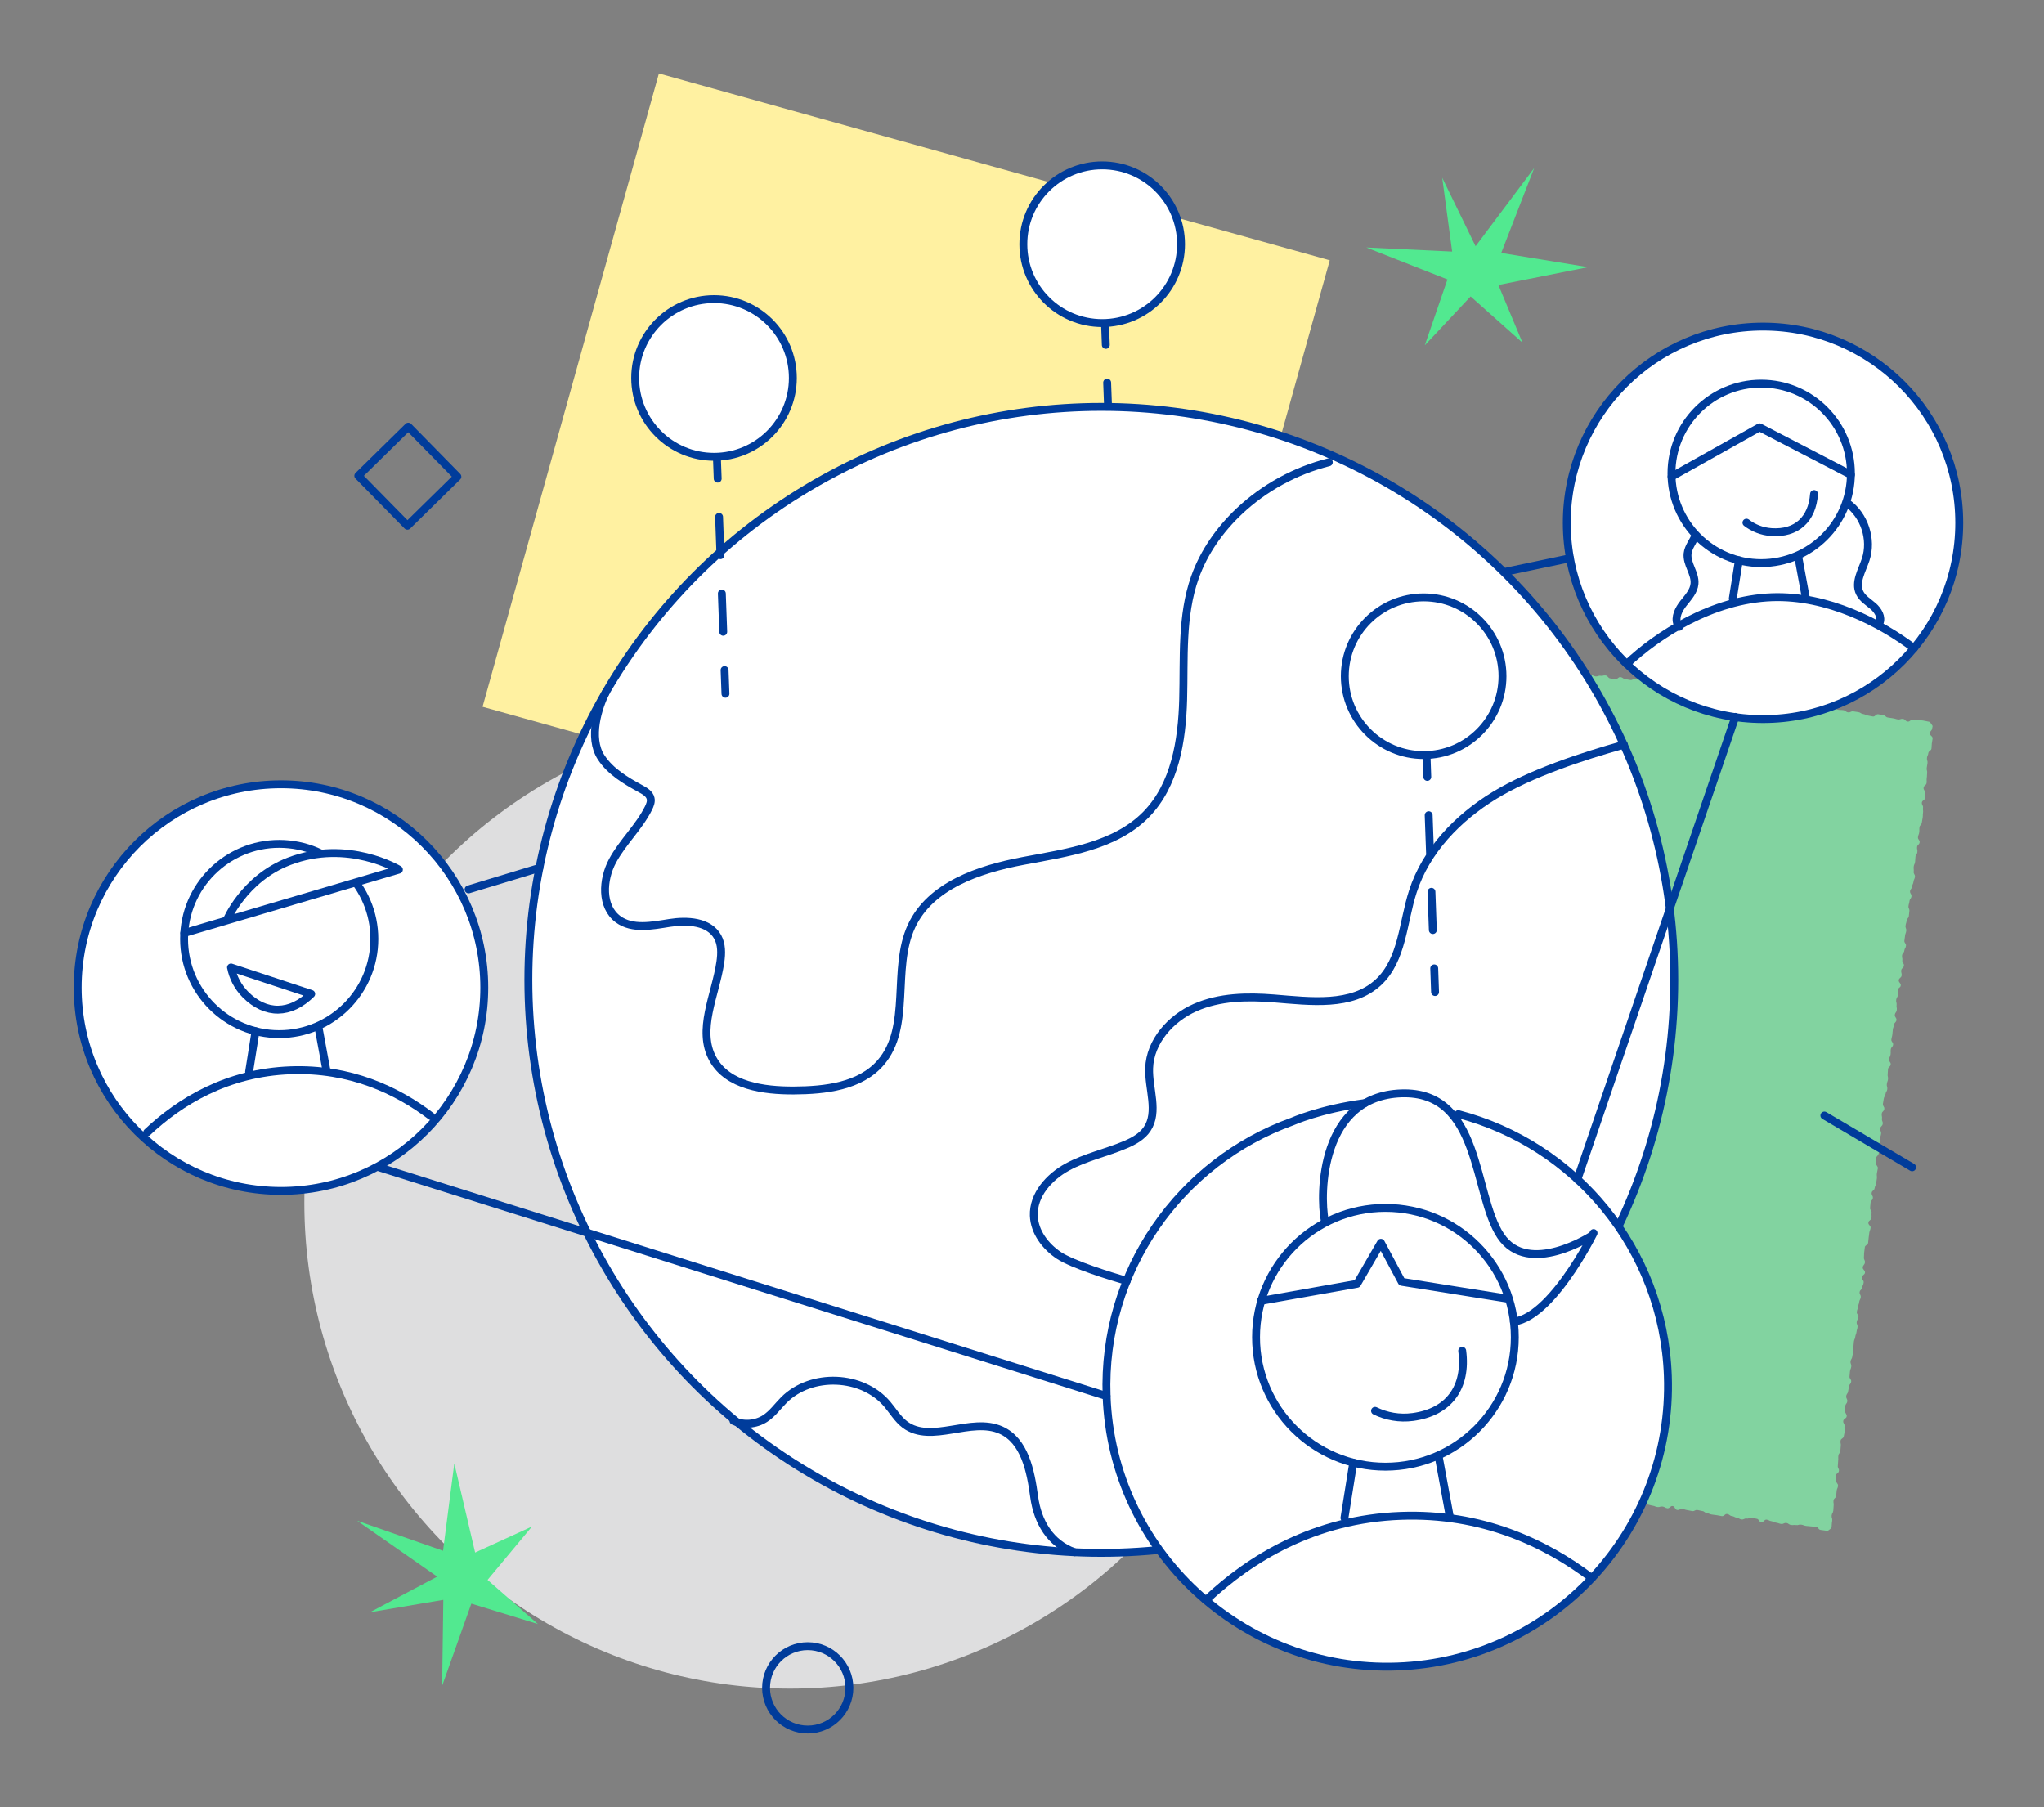 <?xml version="1.0" encoding="UTF-8"?>
<svg id="k" data-name="feature" xmlns="http://www.w3.org/2000/svg" viewBox="0 0 518 458">
  <rect x="0" y="0" width="518" height="458" fill="#808080" stroke="none"/>
  <defs>
    <style>
      .r {
        fill: #fff;
      }

      .r, .s, .t {
        stroke: #003c9b;
        stroke-linecap: round;
        stroke-linejoin: round;
        stroke-width: 2px;
      }

      .u {
        fill: #dededf;
      }

      .s {
        stroke-dasharray: 0 0 9.71 9.71;
      }

      .s, .t {
        fill: none;
      }

      .v {
        fill: #82d3a0;
      }

      .w {
        fill: #52e990;
      }

      .x {
        fill: #fff1a1;
      }
    </style>
  </defs>
  <g id="l" data-name="カード枚目">
    <g>
      <rect class="x" x="141.4" y="39.24" width="176.48" height="166.59" transform="translate(41.29 -57.11) rotate(15.56)"/>
      <path class="v" d="m463.7,387.56c-.5.39-.43.4-1.06.31s-.63-.08-1.26-.17-.53-.73-1.16-.82-.64.01-1.27-.08-.64-.03-1.26-.12-.61-.23-1.23-.32-.67.2-1.29.11-.65.06-1.27-.03-.58-.41-1.2-.5-.69.33-1.31.24-.61-.22-1.23-.31-.6-.29-1.22-.38-.59-.31-1.22-.4-.74.74-1.37.65-.53-.78-1.15-.87-.61-.17-1.24-.27-.68.3-1.31.21-.69.32-1.31.23-.59-.36-1.21-.45-.59-.31-1.22-.4-.58-.44-1.2-.53-.73.63-1.36.54-.62-.14-1.25-.23-.63-.08-1.26-.17-.61-.25-1.23-.34-.58-.46-1.2-.55-.62-.17-1.24-.26-.69.36-1.32.27-.62-.15-1.25-.24-.61-.21-1.24-.3-.69.35-1.32.26-.51-.9-1.14-.99-.73.65-1.36.56-.59-.35-1.21-.44-.67.22-1.3.13-.6-.26-1.23-.35-.61-.19-1.24-.28-.57-.47-1.2-.56-.65.07-1.28-.03-.64-.01-1.26-.1-.66.17-1.29.08-.56-.53-1.19-.62-.63-.08-1.26-.17-.6-.3-1.23-.39-.72.57-1.35.48-.61-.21-1.24-.3-.59-.36-1.22-.45-.64-.03-1.26-.12-.61-.21-1.24-.3-.71.47-1.33.38-.63-.07-1.26-.16-.52-.81-1.15-.9-.72.53-1.34.44-.63-.09-1.25-.18-.62-.17-1.24-.26-.55-.61-1.18-.7-.71.46-1.34.37-.54-.73-1.16-.82-.63-.1-1.25-.19-.72.55-1.35.46-.65.07-1.28-.02-.62-.17-1.24-.26-.62-.15-1.25-.24-.58-.45-1.2-.54-.63-.05-1.26-.14-.67.23-1.3.14-.62-.13-1.25-.22-.65.08-1.28-.01-.58-.42-1.21-.51-.64-.03-1.26-.12-.61-.24-1.23-.33-.67.22-1.3.13-.58-.43-1.21-.52-.63-.09-1.26-.18-.6-.26-1.23-.35-.72.54-1.35.44-.61-.24-1.23-.33-.61-.22-1.23-.31-.6-.26-1.23-.35-.69.33-1.31.24-.61-.22-1.23-.31-.6-.29-1.22-.38-.66.12-1.28.03-.64-.04-1.26-.13-.59-.39-1.21-.49-.68.27-1.31.17-.61-.22-1.24-.31-.63-.06-1.26-.15-.6-.26-1.23-.35-.66.1-1.28,0-.64-.01-1.27-.1-.6-.32-1.23-.41-.55-.63-1.18-.72-.75.75-1.38.66-.62-.13-1.25-.22-.51-.92-1.14-1.01-.66.1-1.29,0-.63-.11-1.26-.2-.68.23-1.31.14-.56-.58-1.19-.67-.7.4-1.33.31-.59-.36-1.22-.45-.72.55-1.35.46-.62-.17-1.25-.26-.62-.16-1.25-.25-.56-.57-1.19-.66-.71.43-1.34.34-.63-.06-1.26-.15-.52-.87-1.15-.96-.66.13-1.29.04-.7.4-1.33.31-.61-.26-1.24-.36-.64-.07-1.27-.16-.86.18-1.25-.32.31-.6.39-1.22.08-.63.16-1.25-.3-.67-.22-1.3-.21-.66-.13-1.29.63-.56.71-1.18-.14-.65-.06-1.28-.26-.67-.18-1.3.27-.6.35-1.23.33-.59.41-1.22-.34-.68-.26-1.31.65-.55.73-1.18-.13-.65-.05-1.28.29-.6.37-1.23-.49-.7-.41-1.33.4-.59.48-1.21.56-.56.64-1.19-.08-.65,0-1.27-.55-.71-.47-1.33.76-.54.84-1.17-.55-.71-.48-1.33.42-.58.5-1.21.45-.58.52-1.2-.67-.72-.59-1.34.78-.54.86-1.16.04-.63.12-1.25,0-.63.08-1.26.03-.63.11-1.25-.13-.65-.05-1.28-.2-.66-.13-1.28.44-.58.52-1.2-.27-.67-.19-1.29.38-.59.46-1.21-.25-.67-.17-1.29.48-.57.56-1.2-.18-.66-.1-1.28.13-.62.21-1.24.57-.56.65-1.19-.2-.66-.13-1.29.38-.59.46-1.21-.17-.66-.09-1.28.28-.6.36-1.23-.49-.7-.41-1.32.78-.54.86-1.16-.76-.73-.68-1.36.14-.62.22-1.25.73-.54.81-1.17.05-.63.13-1.26-.4-.69-.32-1.32.61-.56.69-1.19.16-.62.24-1.25-.55-.71-.47-1.33-.1-.65-.02-1.28.35-.59.43-1.22,0-.64.07-1.26.6-.56.68-1.19-.36-.68-.29-1.31-.17-.66-.09-1.28.95-.52,1.03-1.14-.34-.68-.26-1.3.16-.62.24-1.24.2-.61.28-1.24-.17-.66-.09-1.28-.21-.66-.13-1.29.15-.62.23-1.24.72-.55.8-1.17-.03-.64.05-1.27.14-.62.22-1.24-.2-.66-.12-1.29-.31-.68-.23-1.3.62-.56.7-1.18-.27-.67-.19-1.3.19-.61.27-1.24.47-.58.55-1.21-.69-.73-.61-1.35.54-.57.62-1.2,0-.64.09-1.27-.28-.67-.2-1.3.24-.61.32-1.23.57-.56.65-1.19.2-.61.28-1.24-.29-.67-.21-1.3.15-.62.23-1.24-.18-.66-.1-1.29-.08-.65,0-1.27.52-.57.6-1.2.08-.63.16-1.25.02-.63.1-1.26-.28-.67-.21-1.3.29-.6.37-1.23.15-.62.23-1.25.47-.58.55-1.21-.13-.66-.05-1.28-.22-.67-.14-1.3-.05-.64.03-1.27.46-.58.54-1.21-.08-.65,0-1.28.02-.63.1-1.26.09-.63.17-1.25-.28-.67-.2-1.3.65-.56.73-1.18.04-.63.12-1.26-.36-.68-.28-1.31.39-.59.47-1.22.44-.58.52-1.21-.55-.71-.47-1.34.38-.59.46-1.22.03-.63.11-1.26.48-.58.56-1.21-.37-.68-.29-1.31.05-.63.13-1.26-.22-.67-.14-1.29.14-.62.22-1.25.14-.62.21-1.25.58-.56.66-1.19.31-.6.39-1.23-.38-.69-.3-1.32.12-.62.2-1.25.3-.6.38-1.23-.43-.69-.35-1.32.15-.62.23-1.25.68-.55.76-1.18-.56-.71-.48-1.34.15-.62.23-1.25.04-.63.12-1.26-.14-.66-.06-1.28.65-.55.73-1.18-.18-.66-.1-1.29.17-.61.25-1.24.42-.58.49-1.21-.19-.66-.11-1.29-.02-.64.06-1.27.17-.62.25-1.24-.28-.67-.21-1.3.53-.57.61-1.2.15-.62.23-1.25-.25-.67-.17-1.3-.13-.65-.05-1.28.62-.56.7-1.19-.09-.65-.01-1.28-.03-.64.05-1.27.14-.62.22-1.25.51-.57.59-1.2-.36-.68-.28-1.31-.03-.64.05-1.27-.02-.64.06-1.27.03-.64.11-1.27-.07-.65,0-1.28.15-.62.23-1.25.67-.56.75-1.19-.54-.71-.46-1.34.91-.53.99-1.16-.72-.73-.64-1.36.81-.54.89-1.17-.11-.65-.03-1.28-.37-.69-.29-1.32.04-.64.12-1.27.56-.57.64-1.2.11-.63.19-1.26.13-.63.21-1.26-.27-.67-.19-1.31-.17-.66-.09-1.3,0-.65.07-1.28-.11-1.09.4-1.48.83.38,1.46.47.63.1,1.25.19.65-.06,1.27.03.63.04,1.26.13.62.12,1.25.21.57.48,1.19.57.67-.2,1.29-.11.57.49,1.19.58.68-.31,1.31-.22.59.31,1.22.4.59.32,1.22.41.64-.01,1.27.08.72-.54,1.34-.45.55.61,1.18.7.66-.14,1.28-.05.63.03,1.26.12.63.05,1.26.14.67-.21,1.29-.12.63.08,1.25.17.51.87,1.14.96.63.06,1.26.15.62.16,1.24.25.64,0,1.27.1.71-.47,1.34-.38.6.25,1.23.34.66-.14,1.29-.05.62.18,1.24.27.55.6,1.18.69.61.23,1.23.32.72-.54,1.35-.45.53.73,1.16.82.74-.69,1.37-.6.63.08,1.25.17.58.41,1.21.5.65-.05,1.27.05.66-.14,1.29-.05.51.93,1.13,1.02.69-.32,1.31-.22.57.49,1.2.58.64-.03,1.27.06.63.05,1.26.15.68-.29,1.31-.2.64.02,1.27.11.6.29,1.23.38.6.27,1.23.36.59.32,1.22.41.68-.24,1.3-.15.66-.17,1.29-.08.54.66,1.17.75.62.12,1.25.21.73-.62,1.36-.53.58.42,1.21.51.62.12,1.25.21.69-.36,1.32-.27.62.15,1.25.24.63.07,1.26.16.61.24,1.24.33.53.75,1.16.84.75-.76,1.38-.67.63.09,1.26.18.54.68,1.17.77.62.11,1.25.2.71-.48,1.34-.39.58.41,1.21.5.57.47,1.2.56.71-.45,1.33-.36.62.12,1.25.21.65-.03,1.27.06.52.81,1.15.9.64.03,1.26.12.64,0,1.27.09.67-.22,1.3-.13.67-.18,1.3-.09.6.29,1.23.38.6.31,1.23.4.68-.28,1.31-.19.55.6,1.18.69.67-.19,1.29-.1.58.42,1.2.52.64.02,1.26.11.66-.13,1.28-.03.58.39,1.21.48.63.1,1.25.19.61.2,1.24.29.65-.05,1.28.05.66-.16,1.29-.07.65-.05,1.28.04.6.31,1.22.4.68-.29,1.31-.19.56.54,1.19.63.6.28,1.23.37.67-.17,1.3-.08.6.26,1.23.35.69-.37,1.32-.28.6.26,1.23.35.64,0,1.27.09.58.46,1.2.55.69-.34,1.32-.25.63.1,1.26.19.59.39,1.22.48.6.3,1.23.39.62.15,1.25.24.74-.66,1.36-.57.62.13,1.26.22.57.52,1.2.61.63.1,1.26.19.62.19,1.25.29.67-.22,1.3-.13.56.58,1.19.67.73-.59,1.36-.49.64,0,1.27.09.64.05,1.27.14.62.16,1.26.25.52.24.91.74.22.39.14,1.02-.51.57-.58,1.2.76.73.69,1.36-.12.62-.2,1.25,0,.64-.08,1.26-.72.55-.8,1.17-.27.6-.35,1.23.22.67.14,1.29-.12.62-.2,1.25.18.66.1,1.29,0,.64-.09,1.26.03.64-.05,1.27-.67.55-.75,1.18.43.69.35,1.32.12.65.04,1.28-.75.54-.83,1.17.37.68.29,1.31.09.65,0,1.27,0,.64-.09,1.26-.13.62-.21,1.24-.52.57-.6,1.19.02.64-.06,1.26-.24.6-.32,1.23.5.7.42,1.32-.58.56-.65,1.19.15.65.07,1.28-.4.58-.48,1.21-.01.63-.09,1.26-.28.6-.35,1.22.08.64,0,1.27.39.68.31,1.31-.28.6-.36,1.22-.27.6-.35,1.22-.44.58-.52,1.2.43.69.35,1.31-.42.58-.5,1.21-.17.61-.25,1.24.3.67.22,1.3-.06.63-.14,1.25-.48.57-.56,1.2-.19.61-.27,1.24.26.67.18,1.29-.22.61-.3,1.24-.09.63-.17,1.25.48.7.4,1.32-.34.59-.42,1.22-.49.58-.57,1.2.15.66.07,1.28.48.7.4,1.33-.6.56-.68,1.19.18.66.1,1.29-.64.56-.72,1.18.57.71.5,1.34-.69.55-.77,1.17.12.65.04,1.28-.35.59-.43,1.22.19.66.11,1.29.12.65.04,1.28-.41.58-.49,1.21.48.7.41,1.32-.53.57-.61,1.19-.23.61-.31,1.23-.04.63-.12,1.26-.17.61-.25,1.24.52.7.44,1.33-.51.57-.59,1.2.03.64-.05,1.27-.32.6-.4,1.22.51.7.43,1.33-.6.56-.68,1.19,0,.64-.08,1.26.16.66.08,1.28-.22.61-.3,1.24.2.66.12,1.29-.37.59-.45,1.22-.37.59-.45,1.22-.13.62-.21,1.25.43.69.35,1.32-.56.57-.64,1.19.13.65.05,1.28.27.67.19,1.3-.56.57-.64,1.19.31.68.23,1.3-.19.61-.27,1.24-.07.63-.14,1.26.34.68.26,1.31-.39.59-.47,1.21-.56.57-.64,1.19.08.65,0,1.27.51.7.43,1.33-.16.62-.24,1.25.07.65,0,1.28-.11.62-.19,1.25-.3.6-.38,1.23-.67.55-.75,1.18.38.69.3,1.31-.5.57-.58,1.2-.03.63-.11,1.26.45.69.37,1.32.05.64-.03,1.27-.7.55-.78,1.18.64.72.56,1.35-.25.61-.33,1.23-.08.63-.16,1.26-.05.63-.13,1.26-.77.54-.85,1.17-.07.63-.15,1.26,0,.64-.07,1.27.33.68.25,1.31-.46.58-.54,1.21.64.72.56,1.35-.71.55-.79,1.18.53.7.45,1.33-.27.6-.35,1.23-.59.56-.67,1.19.36.68.28,1.31-.32.6-.4,1.23-.22.61-.3,1.24-.21.61-.29,1.24.49.7.41,1.33-.36.59-.44,1.22.29.68.21,1.3-.18.62-.26,1.24-.24.61-.32,1.24-.27.6-.35,1.23-.03.63-.11,1.26.05.64-.03,1.27-.18.61-.26,1.24-.36.59-.44,1.22.26.67.18,1.3-.25.61-.33,1.23-.03.63-.11,1.26.5.7.42,1.33-.46.58-.54,1.21-.16.62-.24,1.25-.4.59-.48,1.22.35.68.27,1.31-.43.58-.51,1.21.08.65,0,1.28.44.7.36,1.32-.79.54-.87,1.17.4.69.32,1.32.14.66.06,1.28-.16.62-.24,1.25-.75.55-.83,1.18.14.66.06,1.29-.02.64-.1,1.27-.43.58-.51,1.21.03.64-.05,1.28,0,.64-.09,1.27.36.69.28,1.32-.7.55-.78,1.18.2.67.12,1.3.51.7.43,1.33-.27.61-.35,1.23-.03.64-.11,1.27-.6.56-.68,1.19.11.66.03,1.29,0,.64-.08,1.27-.34.6-.42,1.23.23.67.15,1.3-.13.62-.14,1.26c-.01.55,0,.59-.5.97Z"/>
      <circle class="u" cx="200.25" cy="304.79" r="123.12"/>
      <polygon class="w" points="365.49 45.03 373.95 62.4 388.8 42.58 380.45 64.1 402.47 67.7 379.73 72.22 385.83 86.83 372.69 75.12 361.08 87.5 366.82 70.81 346.25 62.72 368.01 63.75 365.49 45.03"/>
      <polygon class="w" points="93.73 408.57 110.8 399.53 90.49 385.36 112.28 392.98 115.13 370.85 120.41 393.43 134.81 386.84 123.56 400.36 136.32 411.55 119.45 406.38 112.05 427.2 112.35 405.42 93.73 408.57"/>
      <g>
        <circle class="r" cx="279.1" cy="248.31" r="145.2"/>
        <g>
          <path class="r" d="m369.57,282.33c29.61,7.73,51.94,34.13,53.1,66.29,1.42,39.28-29.27,72.27-68.54,73.69-39.28,1.42-72.27-29.27-73.69-68.54-1.15-31.74,18.67-59.37,47.04-69.56,0,0,7.09-3.19,18.39-4.68"/>
          <line class="t" x1="342.95" y1="370.65" x2="340.72" y2="384.65"/>
          <line class="t" x1="364.63" y1="369.29" x2="367.34" y2="383.96"/>
          <circle class="t" cx="351.1" cy="338.88" r="32.79"/>
          <path class="t" d="m403.41,399.92c-11.8-8.95-27.93-16.53-48.36-15.79-21.92.79-38.21,10.78-49.46,21.4"/>
          <path class="t" d="m319.48,329.66l24.45-4.34c.08-.13,6.02-10.39,6.02-10.39l5.29,9.89,26.81,4.27"/>
          <path class="t" d="m370.56,342.31c1.21,9.19-3.34,15.56-12.53,16.77-3.4.45-6.7-.16-9.56-1.56"/>
        </g>
        <g>
          <circle class="r" cx="71.21" cy="250.27" r="51.52"/>
          <line class="t" x1="64.76" y1="261.31" x2="63.13" y2="271.6"/>
          <line class="t" x1="80.71" y1="260.31" x2="82.7" y2="271.09"/>
          <circle class="t" cx="70.76" cy="237.95" r="24.11"/>
          <path class="t" d="m109.22,282.83c-8.67-6.58-20.54-12.15-35.55-11.61-16.11.58-28.1,7.93-36.36,15.73"/>
          <path class="t" d="m58.55,245.17c.49,2.5,1.7,4.88,3.62,6.83,5.2,5.26,11.45,5.07,16.7-.13l-20.33-6.7Z"/>
          <path class="r" d="m46.7,236.44l54.39-16.07s-12.91-7.84-27.85-2.1c-11.46,4.41-15.81,15-15.81,15"/>
        </g>
        <g>
          <circle class="r" cx="446.79" cy="132.49" r="49.73"/>
          <line class="t" x1="440.68" y1="141.99" x2="439.13" y2="151.7"/>
          <line class="t" x1="455.71" y1="141.05" x2="457.59" y2="151.22"/>
          <circle class="t" cx="446.33" cy="119.96" r="22.74"/>
          <path class="t" d="m485.04,164.27c-8.18-6.21-21.81-13.44-35.97-12.93-15.2.55-29.02,9.57-36.82,16.93"/>
          <polyline class="t" points="423.61 120.78 445.91 108.29 469.07 120.31"/>
          <path class="t" d="m459.72,125.19c-.46,6.41-4.43,10.11-10.85,9.65-2.37-.17-4.53-1.04-6.28-2.39"/>
        </g>
        <line class="r" x1="381.9" y1="144.81" x2="397.86" y2="141.46"/>
        <line class="r" x1="118.75" y1="225.38" x2="136.67" y2="219.95"/>
        <line class="r" x1="439.77" y1="181.66" x2="399.75" y2="298.86"/>
        <line class="r" x1="96.16" y1="295.83" x2="280.43" y2="353.77"/>
        <path class="t" d="m336.75,117.14c-8.46,2.12-16.37,6.44-22.71,12.43-4.92,4.65-8.94,10.33-11.21,16.71-3.5,9.83-2.7,20.58-2.99,31.01-.29,10.43-2.07,21.63-9.37,29.09-7.93,8.1-20.13,9.69-31.26,11.8s-23.43,6.23-28.21,16.5c-5.06,10.87.03,25.47-7.78,34.57-5.19,6.04-14.05,7.05-22.02,7.09-7.71.04-16.75-1.19-20.51-7.92-4.12-7.37.65-16.29,1.87-24.64.31-2.15.36-4.46-.69-6.36-2.18-3.94-7.7-4.24-12.14-3.54s-9.47,1.74-13.09-.93c-4.35-3.21-3.97-10.02-1.42-14.78s6.71-8.53,9.12-13.37c.38-.77.73-1.63.54-2.46-.26-1.18-1.45-1.87-2.51-2.45-3.79-2.06-7.69-4.37-10.04-7.99-3.26-5.02-.65-12.81,1.17-16.43"/>
        <path class="t" d="m411.55,188.71c-10.46,2.92-23.56,7.21-32.83,12.87-9.27,5.66-17.32,13.97-20.66,24.31-2.56,7.91-2.63,17.3-8.7,22.99-6.74,6.31-17.3,4.87-26.51,4.13-6.76-.54-13.79-.42-19.99,2.32s-11.41,8.6-11.64,15.37c-.18,5.24,2.41,11.03-.5,15.39-1.28,1.91-3.4,3.08-5.52,3.98-4.84,2.06-10.09,3.14-14.71,5.66-4.62,2.52-8.69,7.07-8.5,12.33.15,4.12,2.92,7.79,6.36,10.08s13.23,5.33,17.2,6.44"/>
        <path class="t" d="m185.88,360.06c2.53,1.15,5.65.93,7.99-.58,1.89-1.21,3.2-3.12,4.79-4.71,6.94-6.95,19.86-6.42,26.21,1.08,1.47,1.74,2.64,3.78,4.46,5.15,6.68,5,16.78-2.02,24.38,1.42,5.97,2.7,7.48,10.32,8.36,16.81.88,6.49,4.09,11.93,10.26,14.13"/>
        <g>
          <line class="t" x1="181.66" y1="115.29" x2="181.88" y2="121.29"/>
          <line class="s" x1="182.23" y1="130.99" x2="183.46" y2="164.96"/>
          <line class="t" x1="183.63" y1="169.81" x2="183.85" y2="175.81"/>
        </g>
        <circle class="r" cx="180.95" cy="95.78" r="19.98"/>
        <g>
          <line class="t" x1="361.5" y1="190.88" x2="361.71" y2="196.88"/>
          <line class="s" x1="362.06" y1="206.58" x2="363.29" y2="240.54"/>
          <line class="t" x1="363.47" y1="245.4" x2="363.68" y2="251.39"/>
        </g>
        <circle class="r" cx="360.79" cy="171.36" r="19.98"/>
        <g>
          <line class="t" x1="280.02" y1="81.4" x2="280.24" y2="87.4"/>
          <line class="t" x1="280.58" y1="96.96" x2="280.8" y2="102.95"/>
        </g>
        <circle class="r" cx="279.32" cy="61.89" r="19.98"/>
        <path class="t" d="m335.74,309.4c-1.37-7.02-1.02-31.6,19.34-32.33s18.2,25.53,25.21,36.08c7.01,10.55,23.29-.14,23.29-.14,2.28-4.69-9.36,20.62-19.93,21.91"/>
        <path class="t" d="m468.15,127.49c4.35,3.13,6.33,9.19,4.66,14.29-.92,2.81-2.82,5.81-1.51,8.47.71,1.46,2.22,2.32,3.43,3.38s2.25,2.77,1.58,4.25"/>
        <path class="t" d="m429.7,135.62c-.6,1.59-1.83,2.96-2.02,4.65-.3,2.62,1.97,5.01,1.75,7.64-.16,1.92-1.6,3.44-2.79,4.95-1.19,1.51-2.25,3.5-1.53,5.29.1.26.24.5.43.7"/>
      </g>
      <circle class="t" cx="204.7" cy="427.72" r="10.56"/>
      <rect class="t" x="94.47" y="111.8" width="17.76" height="17.76" transform="translate(117.05 -37.62) rotate(45.52)"/>
      <line class="t" x1="462.34" y1="282.68" x2="484.58" y2="295.8"/>
    </g>
  </g>
</svg>